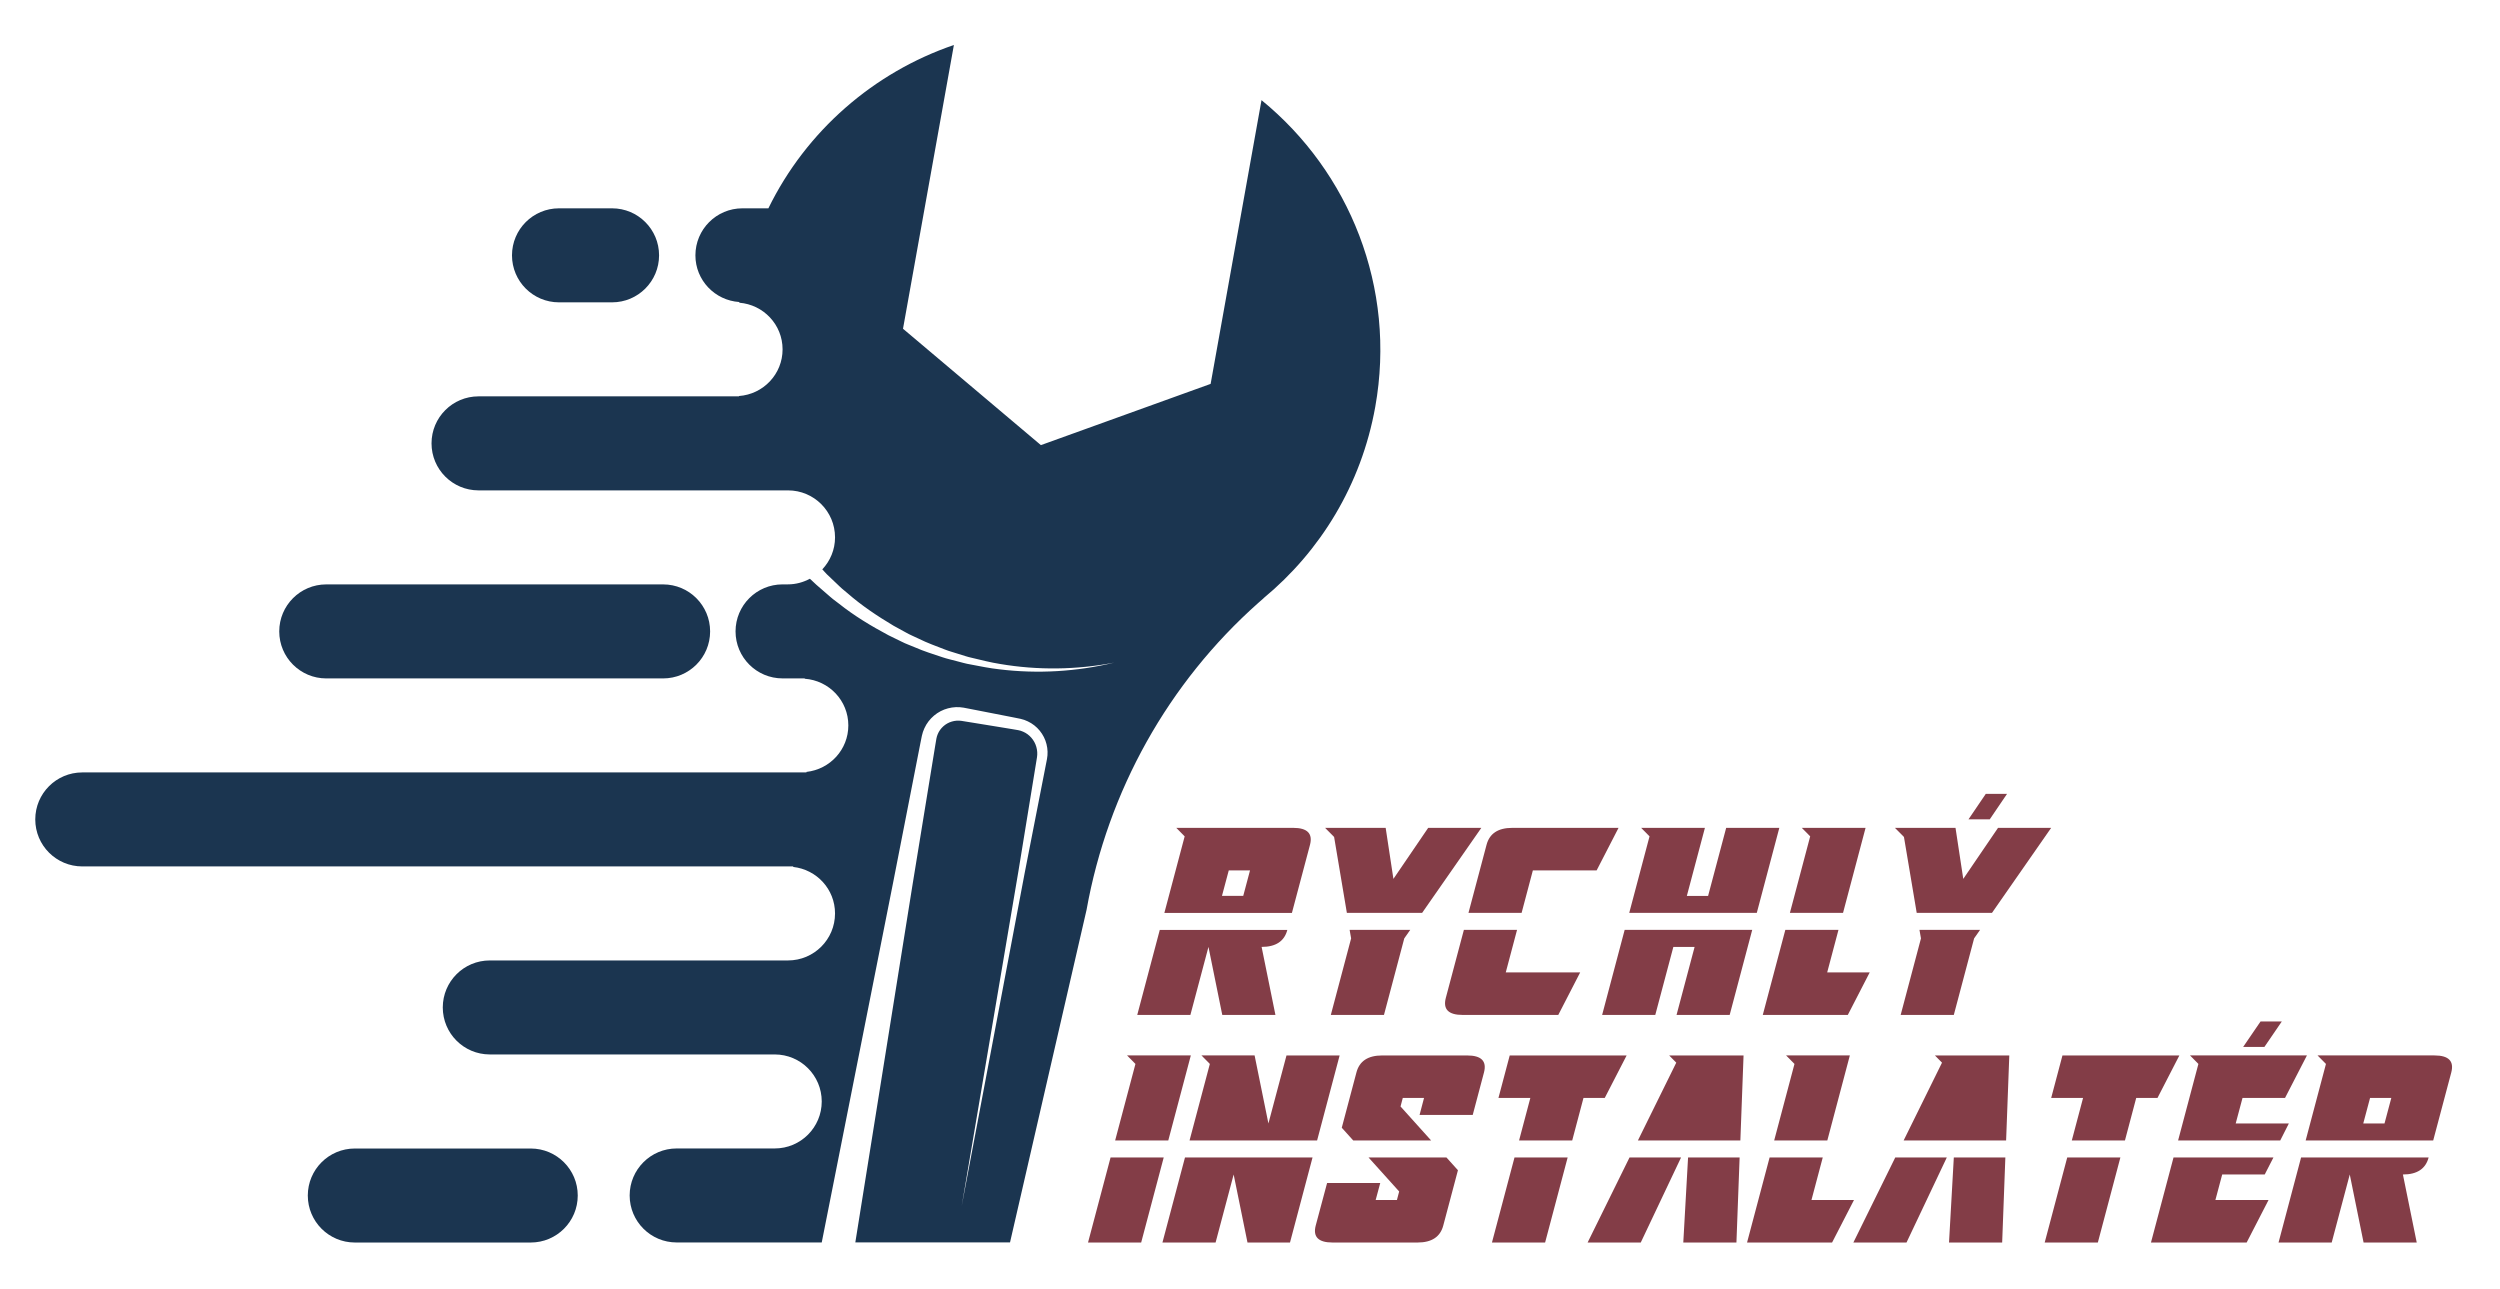 <?xml version="1.0" encoding="utf-8"?>
<!-- Generator: Adobe Illustrator 15.1.0, SVG Export Plug-In . SVG Version: 6.00 Build 0)  -->
<!DOCTYPE svg PUBLIC "-//W3C//DTD SVG 1.1//EN" "http://www.w3.org/Graphics/SVG/1.1/DTD/svg11.dtd">
<svg version="1.1" id="Vrstva_1" xmlns="http://www.w3.org/2000/svg" xmlns:xlink="http://www.w3.org/1999/xlink" x="0px" y="0px"
	 width="225px" height="116px" viewBox="0 0 225 116" enable-background="new 0 0 225 116" xml:space="preserve">
<g>
	<defs>
		<rect id="SVGID_1_" x="-11" y="-10.124" width="245.857" height="136.124"/>
	</defs>
	<clipPath id="SVGID_2_">
		<use xlink:href="#SVGID_1_"  overflow="visible"/>
	</clipPath>
	<path clip-path="url(#SVGID_2_)" fill="#1B3550" d="M59.68,61.058H29.363c-2.336,0-4.231-1.895-4.231-4.231
		c0-2.336,1.895-4.231,4.231-4.231H59.68c2.337,0,4.231,1.895,4.231,4.231C63.911,59.163,62.017,61.058,59.68,61.058"/>
	<path clip-path="url(#SVGID_2_)" fill="#1B3550" d="M55.085,27.211H50.31c-2.337,0-4.231-1.894-4.231-4.231
		c0-2.336,1.894-4.231,4.231-4.231h4.776c2.337,0,4.231,1.895,4.231,4.231C59.316,25.317,57.422,27.211,55.085,27.211"/>
	<path clip-path="url(#SVGID_2_)" fill="#1B3550" d="M113.536,9.013l-4.579,25.537l-15.276,5.511l-12.41-10.474L85.85,4.049
		c-7.208,2.465-13.281,7.719-16.696,14.7h-2.336c-2.337,0-4.231,1.894-4.231,4.231c0,2.242,1.75,4.059,3.956,4.203
		c-0.003,0.02-0.006,0.041-0.009,0.061c2.178,0.173,3.898,1.975,3.898,4.198c0,2.232-1.735,4.042-3.928,4.2
		c0.002,0.01,0.004,0.02,0.006,0.03H43.068c-2.337,0-4.231,1.895-4.231,4.231c0,2.337,1.894,4.231,4.231,4.231h26.043h0.465h1.346
		c2.337,0,4.231,1.894,4.231,4.231c0,1.115-0.44,2.123-1.146,2.878l0.395,0.428l0.917,0.873c0.155,0.144,0.303,0.297,0.463,0.434
		l0.487,0.407c1.274,1.116,2.691,2.06,4.149,2.93l1.118,0.613c0.368,0.213,0.766,0.367,1.149,0.555
		c0.762,0.382,1.567,0.665,2.362,0.976c0.397,0.158,0.811,0.262,1.217,0.396c0.409,0.122,0.812,0.271,1.231,0.356
		c0.832,0.196,1.662,0.414,2.51,0.546c3.38,0.576,6.877,0.533,10.271-0.121c-3.359,0.813-6.881,1.025-10.341,0.602
		c-0.867-0.093-1.721-0.272-2.579-0.435c-0.432-0.068-0.85-0.199-1.274-0.305c-0.421-0.116-0.851-0.204-1.265-0.347
		c-0.828-0.28-1.669-0.533-2.472-0.889c-0.402-0.173-0.82-0.314-1.21-0.516l-1.184-0.579c-1.548-0.826-3.065-1.738-4.447-2.838
		l-0.527-0.4c-0.174-0.136-0.335-0.287-0.504-0.429l-1.001-0.869l-0.582-0.543c-0.59,0.313-1.253,0.506-1.968,0.506H70.75H70.43
		c-2.337,0-4.231,1.895-4.231,4.231c0,2.336,1.894,4.231,4.231,4.231h1.994c0.001,0.01,0.003,0.021,0.004,0.031
		c2.19,0.16,3.922,1.969,3.922,4.199c0,2.178-1.65,3.949-3.765,4.185c-0.001,0.015-0.003,0.031-0.004,0.047H7.404
		c-2.336,0-4.23,1.894-4.23,4.229c0,2.338,1.894,4.231,4.23,4.231h63.99l-0.008,0.047c2.115,0.233,3.767,2.006,3.767,4.185
		c0,2.336-1.894,4.23-4.231,4.23h-0.958H44.08c-2.336,0-4.23,1.895-4.23,4.23c0,2.337,1.894,4.23,4.23,4.23h24.454h1.191
		c2.337,0,4.231,1.895,4.231,4.231s-1.894,4.23-4.231,4.23h-2.621H60.9c-2.337,0-4.231,1.895-4.231,4.23v0.001
		c0,2.336,1.894,4.229,4.231,4.229h13.056l6.457-32.553l1.773-9.064l0.443-2.267l0.222-1.133c0.039-0.195,0.068-0.363,0.117-0.581
		c0.052-0.235,0.125-0.466,0.229-0.683c0.4-0.88,1.2-1.551,2.123-1.789c0.46-0.123,0.946-0.143,1.41-0.06l1.141,0.222l2.266,0.443
		l1.133,0.222c0.197,0.04,0.36,0.065,0.584,0.119c0.224,0.052,0.444,0.124,0.65,0.228c0.837,0.391,1.464,1.168,1.682,2.051
		c0.112,0.44,0.125,0.905,0.04,1.347l-0.222,1.134l-1.774,9.064l-5.679,30.027l5.105-30.13l1.486-9.117l0.186-1.139
		c0.05-0.317,0.029-0.639-0.059-0.941c-0.171-0.608-0.622-1.127-1.193-1.369c-0.14-0.066-0.291-0.109-0.442-0.138
		c-0.151-0.033-0.369-0.063-0.551-0.094l-1.139-0.187l-2.279-0.371l-1.133-0.183c-0.295-0.043-0.595-0.021-0.876,0.065
		c-0.566,0.164-1.04,0.598-1.26,1.129c-0.058,0.133-0.096,0.272-0.123,0.414c-0.032,0.157-0.062,0.371-0.093,0.554l-0.186,1.14
		l-0.372,2.279l-1.486,9.115l-5.157,32.24l13.922,0.004l6.889-29.932c1.915-10.682,7.346-20.427,15.462-27.631
		c0.303-0.269,0.472-0.413,0.472-0.413l-0.007-0.003c5.101-4.22,8.796-10.193,10.055-17.22
		C125.698,25.88,121.436,15.458,113.536,9.013"/>
	<path clip-path="url(#SVGID_2_)" fill="#1B3550" d="M47.766,111.827H31.933c-2.337,0-4.231-1.895-4.231-4.231
		c0-2.336,1.894-4.23,4.231-4.23h15.833c2.337,0,4.231,1.895,4.231,4.23C51.997,109.933,50.103,111.827,47.766,111.827"/>
	<path clip-path="url(#SVGID_2_)" fill="#833D47" d="M108.762,85.222l-1.627,6.123h-4.783l2.028-7.653h11.48
		c-0.268,1.021-1.039,1.53-2.315,1.53l1.244,6.123h-4.784L108.762,85.222z M116.387,74.507c1.275,0,1.779,0.512,1.512,1.531
		l-1.626,6.123h-11.48l1.827-6.888l-0.756-0.767H116.387z M111.891,80.63l0.611-2.296h-1.913l-0.612,2.296H111.891z"/>
	<path clip-path="url(#SVGID_2_)" fill="#833D47" d="M124.71,74.508l0.697,4.592l3.129-4.592h4.783l-5.329,7.652h-6.772
		l-1.148-6.834l-0.813-0.818H124.71z M126.92,83.691l-0.536,0.765l-1.827,6.889h-4.783l1.827-6.889l-0.134-0.765H126.92z"/>
	<path clip-path="url(#SVGID_2_)" fill="#833D47" d="M136.534,83.691l-1.015,3.826h6.697l-1.971,3.827h-8.61
		c-1.275,0-1.78-0.51-1.512-1.531l1.626-6.122H136.534z M132.162,82.161l1.626-6.123c0.268-1.021,1.04-1.53,2.314-1.53h9.567
		l-1.971,3.826h-5.74l-1.014,3.827H132.162z"/>
	<path clip-path="url(#SVGID_2_)" fill="#833D47" d="M157.699,83.691l-2.028,7.653h-4.782l1.626-6.122h-1.913l-1.627,6.122h-4.783
		l2.027-7.653H157.699z M153.442,74.508l-1.626,6.123h1.913l1.627-6.123h4.783l-2.028,7.652h-11.48l1.827-6.888l-0.756-0.765
		H153.442z"/>
	<path clip-path="url(#SVGID_2_)" fill="#833D47" d="M160.679,83.691h4.783l-1.015,3.826h3.827l-1.971,3.827h-7.653L160.679,83.691z
		 M167.901,74.508l-2.028,7.652h-4.782l1.826-6.888l-0.756-0.765H167.901z"/>
	<path clip-path="url(#SVGID_2_)" fill="#833D47" d="M175.996,74.507l0.698,4.593l3.129-4.593h4.782l-5.328,7.653h-6.773
		l-1.148-6.834l-0.813-0.819H175.996z M178.206,83.691l-0.536,0.765l-1.827,6.889h-4.783l1.827-6.889l-0.134-0.765H178.206z
		 M180.636,71.446l-1.56,2.296h-1.913l1.559-2.296H180.636z"/>
	<path clip-path="url(#SVGID_2_)" fill="#833D47" d="M104.734,104.174l-2.028,7.652h-4.783l2.028-7.652H104.734z M107.174,94.989
		l-2.028,7.653h-4.783l1.827-6.888l-0.756-0.766H107.174z"/>
	<path clip-path="url(#SVGID_2_)" fill="#833D47" d="M118.128,104.174l-2.028,7.652h-3.826l-1.245-6.121l-1.626,6.121h-4.783
		l2.028-7.652H118.128z M112.914,94.989l1.243,6.123l1.627-6.123h4.783l-2.028,7.653h-11.48l1.827-6.888l-0.755-0.766H112.914z"/>
	<path clip-path="url(#SVGID_2_)" fill="#833D47" d="M130.182,104.174l1.033,1.148l-1.32,4.974c-0.268,1.021-1.04,1.531-2.314,1.531
		h-7.653c-1.276,0-1.78-0.511-1.512-1.531l1.023-3.826h4.783l-0.411,1.53h1.913l0.201-0.766l-2.756-3.061H130.182z M121.792,102.643
		l-1.033-1.147l1.32-4.976c0.268-1.02,1.039-1.529,2.314-1.529h7.653c1.276,0,1.78,0.51,1.512,1.529l-1.014,3.827h-4.784l0.402-1.53
		h-1.913l-0.201,0.766l2.755,3.061H121.792z"/>
	<path clip-path="url(#SVGID_2_)" fill="#833D47" d="M141.088,104.174l-2.028,7.653h-4.784l2.029-7.653H141.088z M136.716,102.643
		l1.014-3.826h-2.87l1.015-3.826h10.522l-1.97,3.826h-1.914l-1.014,3.826H136.716z"/>
	<path clip-path="url(#SVGID_2_)" fill="#833D47" d="M151.295,104.174l-3.626,7.652h-4.783l3.77-7.652H151.295z M156.92,94.989
		l-0.287,7.653h-9.222l3.453-7.002l-0.642-0.651H156.92z M156.566,104.174l-0.287,7.652h-4.783l0.43-7.652H156.566z"/>
	<path clip-path="url(#SVGID_2_)" fill="#833D47" d="M159.264,104.174h4.783L163.032,108h3.827l-1.971,3.826h-7.653L159.264,104.174
		z M166.486,94.989l-2.027,7.653h-4.783l1.827-6.888l-0.756-0.766H166.486z"/>
	<path clip-path="url(#SVGID_2_)" fill="#833D47" d="M175.212,104.174l-3.626,7.652h-4.783l3.769-7.652H175.212z M180.837,94.989
		l-0.287,7.653h-9.223l3.453-7.002l-0.641-0.651H180.837z M180.482,104.174l-0.287,7.652h-4.783l0.431-7.652H180.482z"/>
	<path clip-path="url(#SVGID_2_)" fill="#833D47" d="M190.834,104.174l-2.028,7.653h-4.783l2.027-7.653H190.834z M186.462,102.643
		l1.014-3.826h-2.87l1.015-3.826h10.522l-1.97,3.826h-1.914l-1.014,3.826H186.462z"/>
	<path clip-path="url(#SVGID_2_)" fill="#833D47" d="M204.609,104.174l-0.784,1.53h-3.827l-0.612,2.297h4.783l-1.97,3.825h-8.611
		l2.029-7.652H204.609z M207.623,94.989l-1.971,3.827h-3.826l-0.613,2.296h4.783l-0.774,1.53h-9.193l1.827-6.888l-0.756-0.766
		H207.623z M205.365,91.929l-1.569,2.296h-1.913l1.569-2.296H205.365z"/>
	<path clip-path="url(#SVGID_2_)" fill="#833D47" d="M211.479,105.704l-1.626,6.123h-4.784l2.028-7.654h11.479
		c-0.268,1.021-1.04,1.531-2.314,1.531l1.244,6.123h-4.784L211.479,105.704z M219.104,94.989c1.275,0,1.779,0.511,1.511,1.531
		l-1.627,6.123h-11.479l1.827-6.889l-0.757-0.766H219.104z M214.606,101.112l0.612-2.296h-1.913l-0.612,2.296H214.606z"/>
</g>
</svg>
